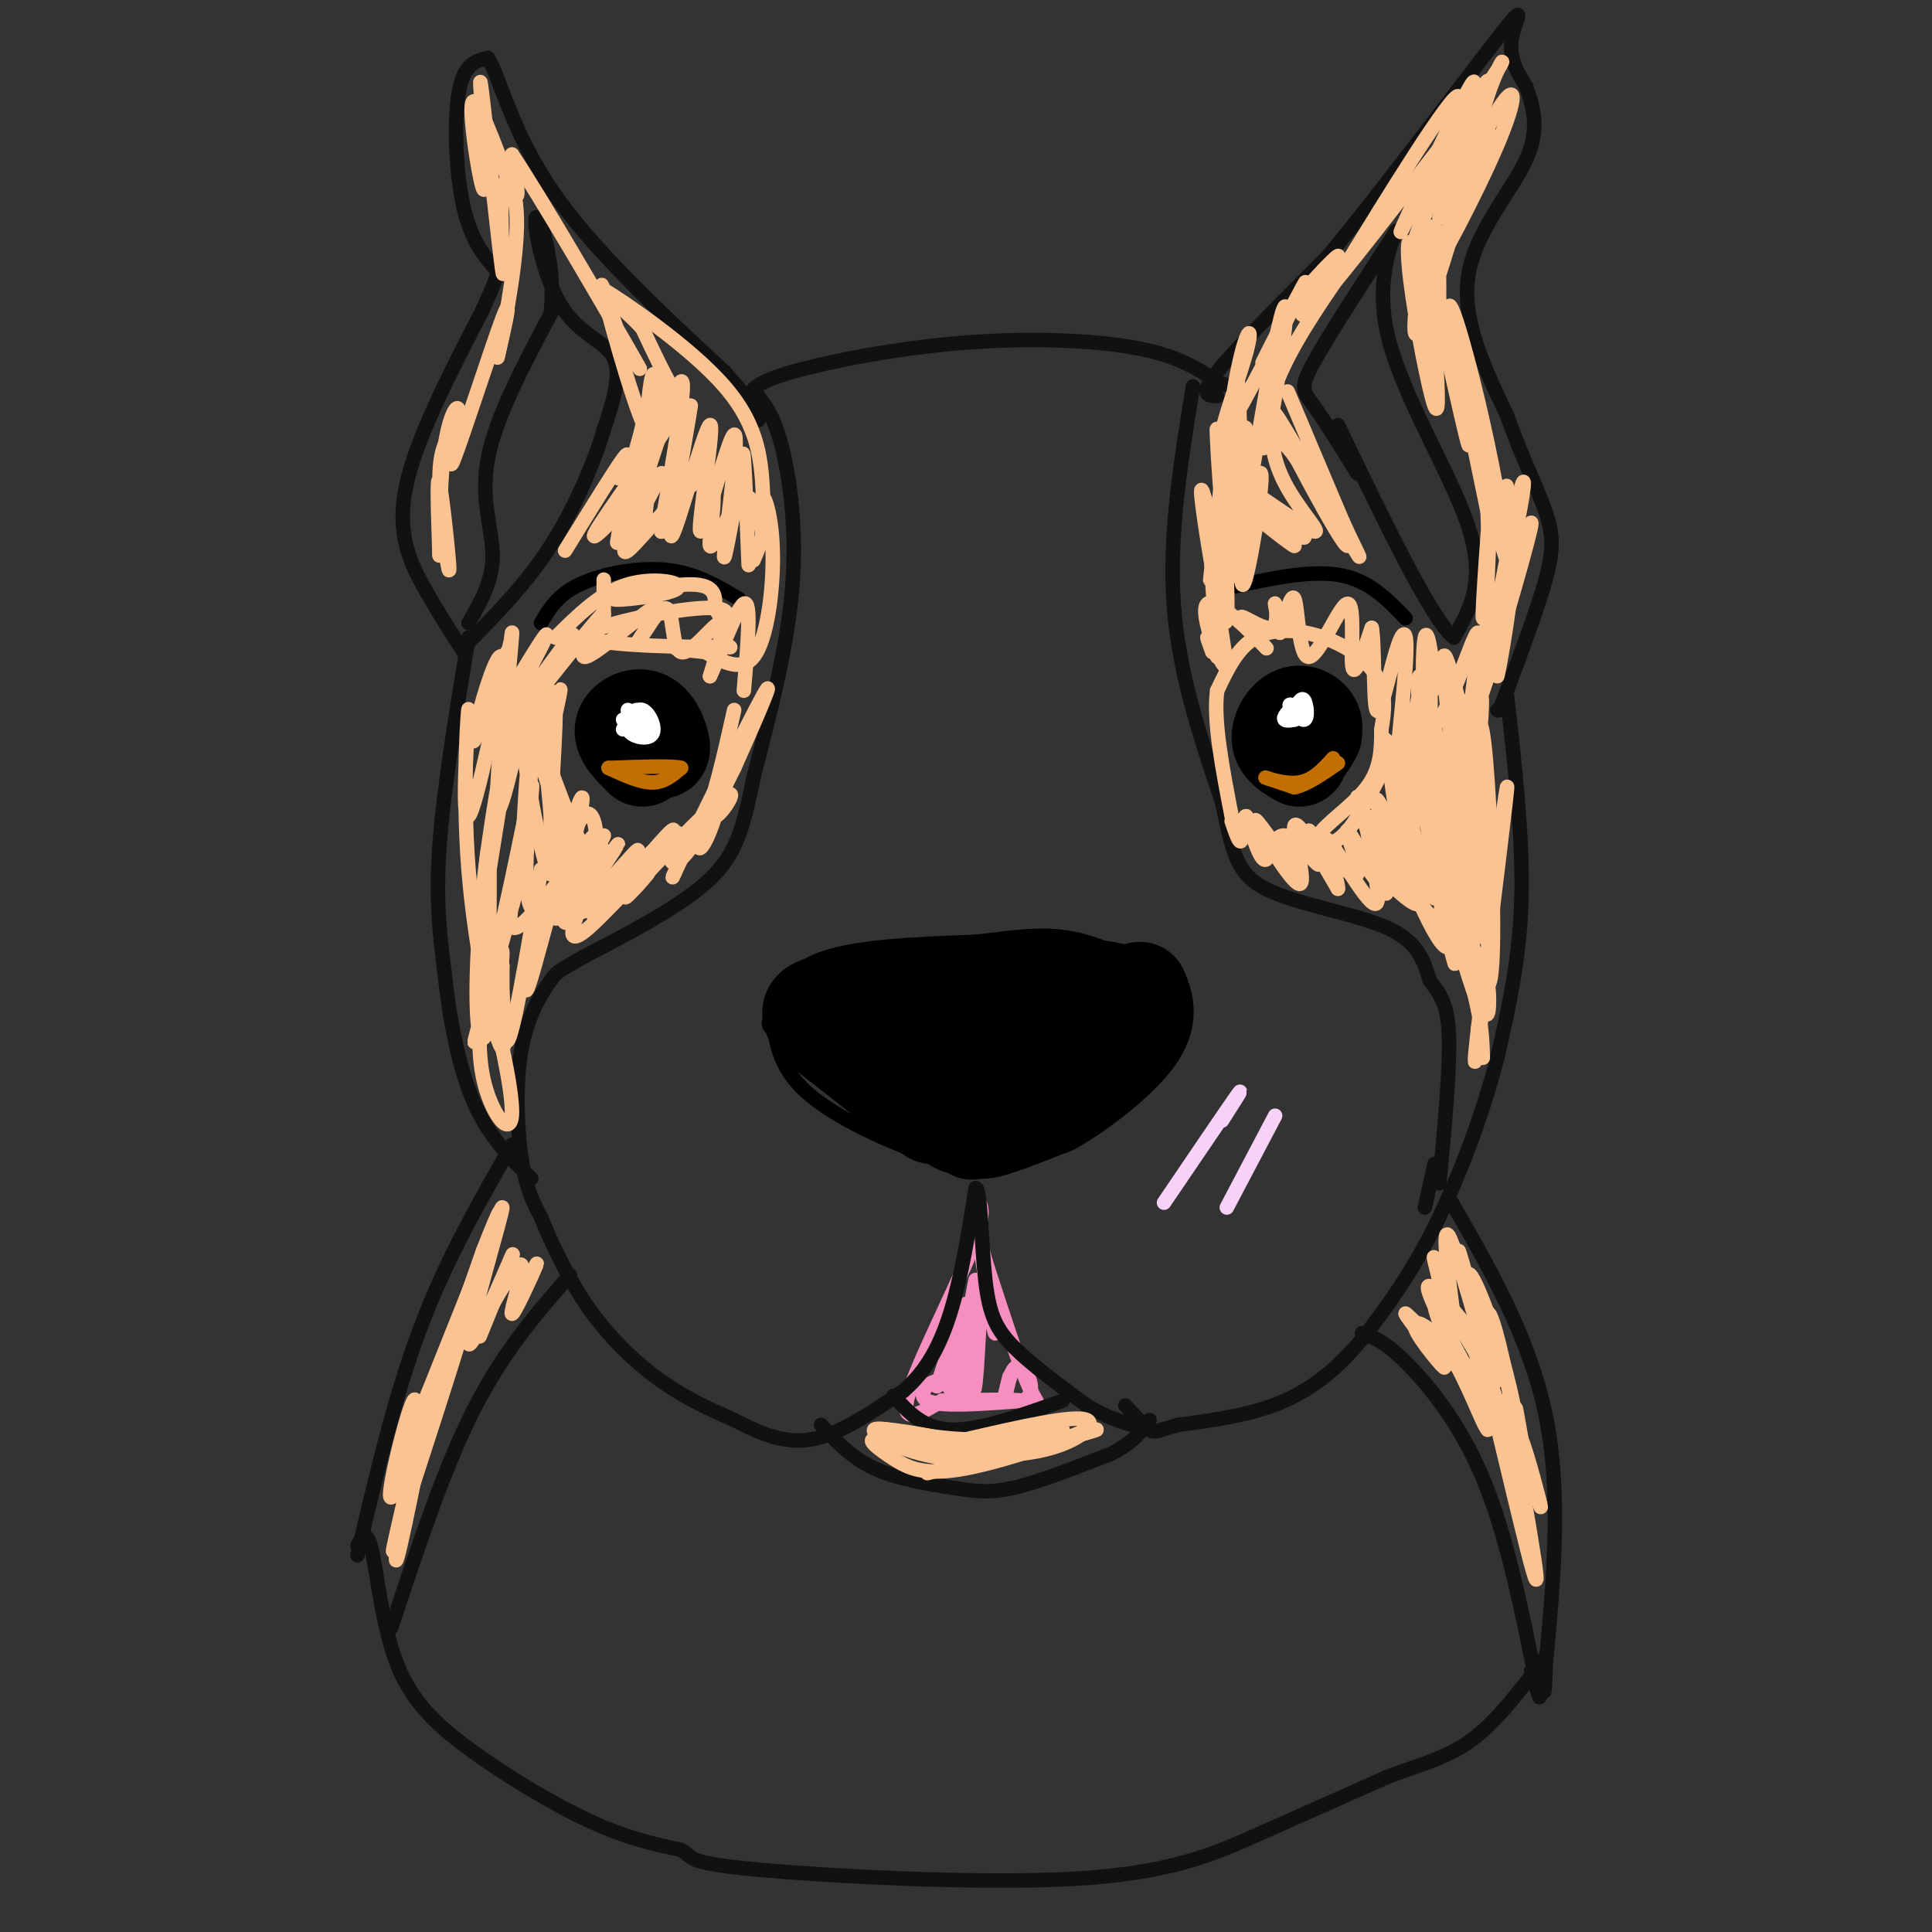 <svg viewBox='0 0 400 400' version='1.1' xmlns='http://www.w3.org/2000/svg' xmlns:xlink='http://www.w3.org/1999/xlink'><rect x="0" y="0" width="400" height="400" fill="#333333" stroke="none"/><g fill='none' stroke='#000000' stroke-width='3' stroke-linecap='round' stroke-linejoin='round'><path d='M196,240c-3.667,-0.917 -7.333,-1.833 -13,-6c-5.667,-4.167 -13.333,-11.583 -21,-19'/><path d='M162,215c-3.845,-3.464 -2.958,-2.625 -2,-5c0.958,-2.375 1.988,-7.964 9,-11c7.012,-3.036 20.006,-3.518 33,-4'/><path d='M202,195c8.480,-1.033 13.180,-1.617 18,-1c4.820,0.617 9.759,2.435 14,5c4.241,2.565 7.783,5.876 9,9c1.217,3.124 0.108,6.062 -1,9'/><path d='M242,217c-6.600,6.511 -22.600,18.289 -32,23c-9.400,4.711 -12.200,2.356 -15,0'/><path d='M195,240c-7.978,-2.178 -20.422,-7.622 -27,-13c-6.578,-5.378 -7.289,-10.689 -8,-16'/><path d='M160,211c-1.000,-2.667 0.500,-1.333 2,0'/></g>
<g fill='none' stroke='#000000' stroke-width='20' stroke-linecap='round' stroke-linejoin='round'><path d='M193,231c0.000,0.000 -23.000,-18.000 -23,-18'/><path d='M170,213c-4.022,-4.000 -2.578,-5.000 5,-6c7.578,-1.000 21.289,-2.000 35,-3'/><path d='M210,204c10.560,-0.310 19.458,0.417 23,2c3.542,1.583 1.726,4.024 -1,7c-2.726,2.976 -6.363,6.488 -10,10'/><path d='M222,223c-6.215,4.277 -16.751,9.969 -21,7c-4.249,-2.969 -2.211,-14.600 -1,-19c1.211,-4.400 1.595,-1.569 1,3c-0.595,4.569 -2.170,10.877 -3,11c-0.830,0.123 -0.915,-5.938 -1,-12'/><path d='M197,213c-0.949,2.651 -2.821,15.278 0,19c2.821,3.722 10.337,-1.459 14,-7c3.663,-5.541 3.475,-11.440 3,-13c-0.475,-1.560 -1.238,1.220 -2,4'/><path d='M212,216c-1.191,2.073 -3.168,5.256 -4,5c-0.832,-0.256 -0.519,-3.952 0,-6c0.519,-2.048 1.244,-2.449 2,-2c0.756,0.449 1.543,1.749 2,4c0.457,2.251 0.585,5.452 -2,9c-2.585,3.548 -7.881,7.442 -7,8c0.881,0.558 7.941,-2.221 15,-5'/><path d='M218,229c6.067,-3.444 13.733,-9.556 17,-14c3.267,-4.444 2.133,-7.222 1,-10'/><path d='M269,157c-1.899,-1.095 -3.798,-2.190 -4,-4c-0.202,-1.810 1.292,-4.333 3,-5c1.708,-0.667 3.631,0.524 4,2c0.369,1.476 -0.815,3.238 -2,5'/><path d='M270,155c0.222,0.022 1.778,-2.422 2,-3c0.222,-0.578 -0.889,0.711 -2,2'/><path d='M133,157c-2.149,-2.119 -4.298,-4.238 -4,-6c0.298,-1.762 3.042,-3.167 5,-2c1.958,1.167 3.131,4.905 3,6c-0.131,1.095 -1.565,-0.452 -3,-2'/><path d='M134,153c-0.333,-0.333 0.333,-0.167 1,0'/></g>
<g fill='none' stroke='#000000' stroke-width='3' stroke-linecap='round' stroke-linejoin='round'><path d='M253,122c8.833,-2.000 17.667,-4.000 24,-3c6.333,1.000 10.167,5.000 14,9'/><path d='M112,129c1.711,-2.911 3.422,-5.822 8,-8c4.578,-2.178 12.022,-3.622 18,-3c5.978,0.622 10.489,3.311 15,6'/></g>
<g fill='none' stroke='#F68FBF' stroke-width='3' stroke-linecap='round' stroke-linejoin='round'><path d='M202,248c1.178,1.333 2.356,2.667 -1,11c-3.356,8.333 -11.244,23.667 -13,30c-1.756,6.333 2.622,3.667 7,1'/><path d='M195,290c4.762,0.024 13.167,-0.417 17,0c3.833,0.417 3.095,1.690 1,-3c-2.095,-4.690 -5.548,-15.345 -9,-26'/><path d='M204,261c-2.114,-7.832 -2.898,-14.414 -2,-9c0.898,5.414 3.478,22.822 4,24c0.522,1.178 -1.013,-13.875 -2,-13c-0.987,0.875 -1.425,17.679 -2,23c-0.575,5.321 -1.288,-0.839 -2,-7'/><path d='M200,279c0.275,-5.081 1.963,-14.284 2,-14c0.037,0.284 -1.578,10.056 -3,16c-1.422,5.944 -2.652,8.062 -2,4c0.652,-4.062 3.186,-14.303 3,-15c-0.186,-0.697 -3.093,8.152 -6,17'/><path d='M194,287c0.456,-0.429 4.597,-10.002 6,-10c1.403,0.002 0.067,9.578 -1,12c-1.067,2.422 -1.864,-2.309 -4,-3c-2.136,-0.691 -5.610,2.660 -3,4c2.610,1.340 11.305,0.670 20,0'/><path d='M212,290c3.022,-1.867 0.578,-6.533 -1,-7c-1.578,-0.467 -2.289,3.267 -3,7'/><path d='M208,290c-0.333,0.333 0.333,-2.333 1,-5'/></g>
<g fill='none' stroke='#111111' stroke-width='3' stroke-linecap='round' stroke-linejoin='round'><path d='M157,82c0.000,0.000 0.100,0.100 0.1,0.1'/><path d='M157,82c1.711,2.289 3.422,4.578 5,11c1.578,6.422 3.022,16.978 2,29c-1.022,12.022 -4.511,25.511 -8,39'/><path d='M156,161c-2.089,10.022 -3.311,15.578 -9,21c-5.689,5.422 -15.844,10.711 -26,16'/><path d='M121,198c-5.257,3.088 -5.399,2.807 -7,5c-1.601,2.193 -4.662,6.860 -6,14c-1.338,7.140 -0.954,16.754 0,23c0.954,6.246 2.477,9.123 4,12'/><path d='M112,252c2.167,5.357 5.583,12.750 10,19c4.417,6.250 9.833,11.357 15,15c5.167,3.643 10.083,5.821 15,8'/><path d='M152,294c5.044,2.578 10.156,5.022 16,4c5.844,-1.022 12.422,-5.511 19,-10'/><path d='M187,288c4.956,-4.222 7.844,-9.778 10,-17c2.156,-7.222 3.578,-16.111 5,-25'/><path d='M202,246c1.048,-0.262 1.167,11.583 2,19c0.833,7.417 2.381,10.405 6,14c3.619,3.595 9.310,7.798 15,12'/><path d='M225,291c4.667,2.833 8.833,3.917 13,5'/><path d='M312,144c1.667,14.750 3.333,29.500 3,42c-0.333,12.500 -2.667,22.750 -5,33'/><path d='M310,219c-3.044,11.933 -8.156,25.267 -13,35c-4.844,9.733 -9.422,15.867 -14,22'/><path d='M283,276c-4.978,6.311 -10.422,11.089 -17,14c-6.578,2.911 -14.289,3.956 -22,5'/><path d='M244,295c-4.533,1.222 -4.867,1.778 -6,1c-1.133,-0.778 -3.067,-2.889 -5,-5'/><path d='M247,80c-2.500,15.333 -5.000,30.667 -4,45c1.000,14.333 5.500,27.667 10,41'/><path d='M253,166c2.202,10.071 2.708,14.750 9,18c6.292,3.250 18.369,5.071 25,8c6.631,2.929 7.815,6.964 9,11'/><path d='M296,203c2.378,3.044 3.822,5.156 4,12c0.178,6.844 -0.911,18.422 -2,30'/><path d='M297,241c0.000,0.000 -2.000,9.000 -2,9'/><path d='M185,289c3.083,3.417 6.167,6.833 12,7c5.833,0.167 14.417,-2.917 23,-6'/><path d='M170,295c3.107,3.393 6.214,6.786 11,9c4.786,2.214 11.250,3.250 16,4c4.750,0.750 7.786,1.214 13,0c5.214,-1.214 12.607,-4.107 20,-7'/><path d='M230,301c4.667,-2.333 6.333,-4.667 8,-7'/><path d='M96,135c-2.578,-3.978 -5.156,-7.956 -8,-13c-2.844,-5.044 -5.956,-11.156 -4,-21c1.956,-9.844 8.978,-23.422 16,-37'/><path d='M100,64c3.257,-7.396 3.399,-7.384 2,-9c-1.399,-1.616 -4.338,-4.858 -6,-12c-1.662,-7.142 -2.046,-18.183 -1,-24c1.046,-5.817 3.523,-6.408 6,-7'/><path d='M101,12c2.222,3.222 4.778,14.778 13,27c8.222,12.222 22.111,25.111 36,38'/><path d='M150,77c7.167,8.000 7.083,9.000 7,10'/><path d='M97,132c-2.583,15.750 -5.167,31.500 -6,43c-0.833,11.500 0.083,18.750 1,26'/><path d='M92,201c0.956,9.333 2.844,19.667 6,27c3.156,7.333 7.578,11.667 12,16'/><path d='M252,82c-1.917,-0.083 -3.833,-0.167 0,-5c3.833,-4.833 13.417,-14.417 23,-24'/><path d='M275,53c11.333,-13.774 28.167,-36.208 35,-45c6.833,-8.792 3.667,-3.940 3,0c-0.667,3.940 1.167,6.970 3,10'/><path d='M316,18c1.274,3.857 2.958,8.500 0,15c-2.958,6.500 -10.560,14.857 -12,24c-1.440,9.143 3.280,19.071 8,29'/><path d='M312,86c2.952,8.452 6.333,15.083 8,20c1.667,4.917 1.619,8.119 0,14c-1.619,5.881 -4.810,14.440 -8,23'/><path d='M312,143c-1.667,4.500 -1.833,4.250 -2,4'/><path d='M281,98c-3.422,-5.511 -6.844,-11.022 -9,-14c-2.156,-2.978 -3.044,-3.422 0,-9c3.044,-5.578 10.022,-16.289 17,-27'/><path d='M289,48c1.131,-1.821 -4.542,7.125 -2,20c2.542,12.875 13.298,29.679 17,41c3.702,11.321 0.351,17.161 -3,23'/><path d='M301,132c-4.500,-3.500 -14.250,-23.750 -24,-44'/><path d='M97,129c2.511,-4.356 5.022,-8.711 5,-14c-0.022,-5.289 -2.578,-11.511 -1,-20c1.578,-8.489 7.289,-19.244 13,-30'/><path d='M114,65c1.211,-10.134 -2.263,-20.469 -3,-20c-0.737,0.469 1.263,11.742 5,18c3.737,6.258 9.211,7.502 11,11c1.789,3.498 -0.105,9.249 -2,15'/><path d='M125,89c-2.000,6.778 -6.000,16.222 -11,24c-5.000,7.778 -11.000,13.889 -17,20'/><path d='M106,237c-6.833,11.917 -13.667,23.833 -19,38c-5.333,14.167 -9.167,30.583 -13,47'/><path d='M118,264c-6.917,7.917 -13.833,15.833 -20,28c-6.167,12.167 -11.583,28.583 -17,45'/><path d='M155,82c0.815,-1.446 1.631,-2.893 9,-5c7.369,-2.107 21.292,-4.875 35,-6c13.708,-1.125 27.202,-0.607 36,1c8.798,1.607 12.899,4.304 17,7'/><path d='M252,79c2.833,1.167 1.417,0.583 0,0'/><path d='M282,276c2.267,0.800 4.533,1.600 9,6c4.467,4.400 11.133,12.400 16,24c4.867,11.600 7.933,26.800 11,42'/><path d='M318,348c1.667,6.667 0.333,2.333 -1,-2'/><path d='M300,248c8.333,14.417 16.667,28.833 20,45c3.333,16.167 1.667,34.083 0,52'/><path d='M320,345c-0.167,8.833 -0.583,4.917 -1,1'/><path d='M74,320c0.987,-1.746 1.974,-3.493 3,1c1.026,4.493 2.089,15.225 5,23c2.911,7.775 7.668,12.593 15,18c7.332,5.407 17.238,11.402 25,15c7.762,3.598 13.381,4.799 19,6'/><path d='M141,383c2.856,1.608 0.498,2.627 15,4c14.502,1.373 45.866,3.100 66,2c20.134,-1.100 29.038,-5.029 38,-9c8.962,-3.971 17.981,-7.986 27,-12'/><path d='M287,368c7.533,-2.889 12.867,-4.111 18,-8c5.133,-3.889 10.067,-10.444 15,-17'/></g>
<g fill='none' stroke='#FFFFFF' stroke-width='3' stroke-linecap='round' stroke-linejoin='round'><path d='M129,151c1.300,-2.246 2.599,-4.491 4,-4c1.401,0.491 2.903,3.720 2,5c-0.903,1.280 -4.211,0.611 -5,-1c-0.789,-1.611 0.941,-4.165 2,-4c1.059,0.165 1.445,3.047 1,4c-0.445,0.953 -1.723,-0.024 -3,-1'/><path d='M129,149c1.889,0.089 3.778,0.178 4,1c0.222,0.822 -1.222,2.378 -2,2c-0.778,-0.378 -0.889,-2.689 -1,-5'/><path d='M268,147c0.731,-1.402 1.462,-2.804 2,-2c0.538,0.804 0.885,3.815 0,4c-0.885,0.185 -3.000,-2.456 -3,-3c0.000,-0.544 2.115,1.007 2,2c-0.115,0.993 -2.462,1.426 -3,1c-0.538,-0.426 0.731,-1.713 2,-3'/><path d='M268,146c0.333,0.000 0.167,1.500 0,3'/></g>
<g fill='none' stroke='#C26F01' stroke-width='3' stroke-linecap='round' stroke-linejoin='round'><path d='M276,157c-2.044,2.267 -4.089,4.533 -7,5c-2.911,0.467 -6.689,-0.867 -7,-1c-0.311,-0.133 2.844,0.933 6,2'/><path d='M268,163c2.500,-0.500 5.750,-2.750 9,-5'/><path d='M126,159c3.250,1.500 6.500,3.000 9,3c2.500,0.000 4.250,-1.500 6,-3'/><path d='M141,159c-1.500,-0.500 -8.250,-0.250 -15,0'/></g>
<g fill='none' stroke='#FCC392' stroke-width='3' stroke-linecap='round' stroke-linejoin='round'><path d='M94,89c-1.554,1.988 -3.107,3.976 -3,11c0.107,7.024 1.875,19.083 2,18c0.125,-1.083 -1.393,-15.310 -2,-18c-0.607,-2.690 -0.304,6.155 0,15'/><path d='M91,115c-0.015,-1.961 -0.054,-14.362 1,-22c1.054,-7.638 3.200,-10.511 3,-7c-0.200,3.511 -2.746,13.407 -1,9c1.746,-4.407 7.785,-23.116 10,-29c2.215,-5.884 0.608,1.058 -1,8'/><path d='M103,74c0.950,-4.040 3.826,-18.141 4,-27c0.174,-8.859 -2.356,-12.478 -3,-7c-0.644,5.478 0.596,20.052 0,16c-0.596,-4.052 -3.027,-26.729 -4,-35c-0.973,-8.271 -0.486,-2.135 0,4'/><path d='M100,25c0.249,5.190 0.871,16.164 0,14c-0.871,-2.164 -3.234,-17.467 -2,-18c1.234,-0.533 6.067,13.705 8,18c1.933,4.295 0.967,-1.352 0,-7'/><path d='M106,32c5.422,7.933 18.978,31.267 24,40c5.022,8.733 1.511,2.867 -2,-3'/><path d='M128,69c-1.583,-4.482 -4.542,-14.188 -3,-8c1.542,6.188 7.584,28.271 10,30c2.416,1.729 1.204,-16.898 0,-13c-1.204,3.898 -2.401,30.319 -2,32c0.401,1.681 2.400,-21.377 2,-26c-0.400,-4.623 -3.200,9.188 -6,23'/><path d='M129,107c-1.271,5.244 -1.449,6.856 -1,4c0.449,-2.856 1.526,-10.178 4,-19c2.474,-8.822 6.345,-19.143 5,-12c-1.345,7.143 -7.907,31.750 -7,30c0.907,-1.750 9.283,-29.856 11,-31c1.717,-1.144 -3.224,24.673 -4,30c-0.776,5.327 2.612,-9.837 6,-25'/><path d='M143,84c-0.529,4.119 -4.852,26.917 -4,27c0.852,0.083 6.880,-22.550 8,-23c1.120,-0.450 -2.669,21.281 -2,22c0.669,0.719 5.795,-19.576 7,-20c1.205,-0.424 -1.513,19.022 -2,24c-0.487,4.978 1.256,-4.511 3,-14'/><path d='M153,100c0.644,-4.267 0.756,-7.933 1,-5c0.244,2.933 0.622,12.467 1,22'/><path d='M106,140c-2.448,5.052 -4.897,10.104 -4,9c0.897,-1.104 5.138,-8.365 8,-13c2.862,-4.635 4.344,-6.644 2,-2c-2.344,4.644 -8.516,15.943 -7,15c1.516,-0.943 10.719,-14.126 13,-17c2.281,-2.874 -2.359,4.563 -7,12'/><path d='M111,144c6.804,-8.542 13.607,-17.083 14,-17c0.393,0.083 -5.625,8.792 -4,9c1.625,0.208 10.893,-8.083 14,-10c3.107,-1.917 0.054,2.542 -3,7'/><path d='M132,133c0.847,-1.179 4.464,-7.625 6,-7c1.536,0.625 0.990,8.322 3,9c2.010,0.678 6.574,-5.663 8,-6c1.426,-0.337 -0.287,5.332 -2,11'/><path d='M147,140c1.244,-2.422 5.356,-13.978 7,-15c1.644,-1.022 0.822,8.489 0,18'/><path d='M152,147c-2.140,9.604 -4.281,19.209 -7,25c-2.719,5.791 -6.018,7.769 -6,6c0.018,-1.769 3.351,-7.284 0,-5c-3.351,2.284 -13.386,12.367 -17,15c-3.614,2.633 -0.807,-2.183 2,-7'/><path d='M124,181c1.920,-3.445 5.719,-8.556 3,-5c-2.719,3.556 -11.958,15.779 -12,14c-0.042,-1.779 9.112,-17.559 8,-17c-1.112,0.559 -12.492,17.458 -16,19c-3.508,1.542 0.855,-12.274 1,-12c0.145,0.274 -3.927,14.637 -8,29'/><path d='M100,209c-1.824,6.737 -2.383,9.081 -1,4c1.383,-5.081 4.707,-17.586 5,-16c0.293,1.586 -2.446,17.265 -4,18c-1.554,0.735 -1.922,-13.473 0,-31c1.922,-17.527 6.133,-38.373 6,-35c-0.133,3.373 -4.609,30.964 -6,39c-1.391,8.036 0.305,-3.482 2,-15'/><path d='M102,173c1.509,-14.464 4.281,-43.124 4,-42c-0.281,1.124 -3.614,32.033 -3,36c0.614,3.967 5.175,-19.010 7,-25c1.825,-5.990 0.912,5.005 0,16'/><path d='M110,158c-0.547,11.108 -1.916,30.879 -2,26c-0.084,-4.879 1.116,-34.407 3,-34c1.884,0.407 4.454,30.748 3,31c-1.454,0.252 -6.930,-29.586 -6,-32c0.930,-2.414 8.266,22.596 10,28c1.734,5.404 -2.133,-8.798 -6,-23'/><path d='M112,154c1.260,2.795 7.409,21.282 10,23c2.591,1.718 1.622,-13.332 -2,-7c-3.622,6.332 -9.899,34.048 -11,35c-1.101,0.952 2.973,-24.859 3,-25c0.027,-0.141 -3.992,25.388 -6,33c-2.008,7.612 -2.004,-2.694 -2,-13'/><path d='M104,200c-0.713,-5.188 -1.495,-11.656 -1,-6c0.495,5.656 2.268,23.438 1,23c-1.268,-0.438 -5.577,-19.095 -7,-37c-1.423,-17.905 0.041,-35.057 0,-33c-0.041,2.057 -1.588,23.323 0,22c1.588,-1.323 6.311,-25.235 8,-33c1.689,-7.765 0.345,0.618 -1,9'/><path d='M104,145c-0.689,3.711 -1.911,8.489 -2,9c-0.089,0.511 0.956,-3.244 2,-7'/><path d='M128,99c1.417,-3.250 2.833,-6.500 1,-4c-1.833,2.500 -6.917,10.750 -12,19'/><path d='M99,263c2.690,-6.952 5.381,-13.905 1,-3c-4.381,10.905 -15.833,39.667 -16,40c-0.167,0.333 10.952,-27.762 13,-31c2.048,-3.238 -4.976,18.381 -12,40'/><path d='M85,309c-3.025,10.333 -4.588,16.165 -3,9c1.588,-7.165 6.326,-27.326 6,-24c-0.326,3.326 -5.716,30.139 -6,29c-0.284,-1.139 4.539,-30.230 4,-33c-0.539,-2.770 -6.440,20.780 -5,20c1.440,-0.780 10.220,-25.890 19,-51'/><path d='M100,259c4.006,-10.277 4.523,-10.469 2,-3c-2.523,7.469 -8.084,22.598 -7,19c1.084,-3.598 8.813,-25.923 9,-25c0.188,0.923 -7.166,25.093 -7,28c0.166,2.907 7.852,-15.448 9,-18c1.148,-2.552 -4.244,10.699 -6,15c-1.756,4.301 0.122,-0.350 2,-5'/><path d='M102,270c1.882,-3.376 5.587,-9.317 6,-8c0.413,1.317 -2.466,9.893 -2,10c0.466,0.107 4.276,-8.255 5,-10c0.724,-1.745 -1.638,3.128 -4,8'/><path d='M251,109c-1.485,-5.733 -2.969,-11.466 -2,-4c0.969,7.466 4.392,28.130 5,23c0.608,-5.130 -1.600,-36.056 -2,-39c-0.400,-2.944 1.008,22.092 2,22c0.992,-0.092 1.569,-25.312 2,-31c0.431,-5.688 0.715,8.156 1,22'/><path d='M257,102c0.066,5.985 -0.269,9.947 1,3c1.269,-6.947 4.141,-24.804 6,-34c1.859,-9.196 2.704,-9.733 2,-3c-0.704,6.733 -2.959,20.736 -4,24c-1.041,3.264 -0.869,-4.210 2,-12c2.869,-7.790 8.434,-15.895 14,-24'/><path d='M278,56c8.626,-14.211 23.190,-37.739 24,-36c0.810,1.739 -12.133,28.744 -12,28c0.133,-0.744 13.344,-29.239 15,-31c1.656,-1.761 -8.241,23.211 -11,30c-2.759,6.789 1.621,-4.606 6,-16'/><path d='M300,31c3.523,-7.409 9.332,-17.930 8,-13c-1.332,4.930 -9.803,25.311 -10,27c-0.197,1.689 7.881,-15.313 12,-22c4.119,-6.687 4.279,-3.061 0,7c-4.279,10.061 -12.998,26.555 -13,25c-0.002,-1.555 8.714,-21.159 11,-26c2.286,-4.841 -1.857,5.079 -6,15'/><path d='M302,44c-3.195,9.917 -8.181,27.210 -9,25c-0.819,-2.210 2.531,-23.922 4,-22c1.469,1.922 1.057,27.479 0,31c-1.057,3.521 -2.757,-14.994 -4,-23c-1.243,-8.006 -2.027,-5.502 -1,3c1.027,8.502 3.865,23.000 5,26c1.135,3.000 0.568,-5.500 0,-14'/><path d='M297,70c-1.083,-8.864 -3.790,-24.024 -2,-17c1.790,7.024 8.078,36.231 9,39c0.922,2.769 -3.521,-20.899 -4,-27c-0.479,-6.101 3.006,5.365 6,18c2.994,12.635 5.498,26.440 4,22c-1.498,-4.440 -7.000,-27.126 -8,-30c-1.000,-2.874 2.500,14.063 6,31'/><path d='M308,106c0.541,11.880 -1.108,26.078 -1,21c0.108,-5.078 1.973,-29.434 2,-28c0.027,1.434 -1.786,28.658 -1,32c0.786,3.342 4.169,-17.197 6,-26c1.831,-8.803 2.108,-5.870 0,4c-2.108,9.870 -6.602,26.677 -7,29c-0.398,2.323 3.301,-9.839 7,-22'/><path d='M314,116c2.256,-6.591 4.396,-12.068 2,-3c-2.396,9.068 -9.327,32.680 -11,35c-1.673,2.320 1.911,-16.652 1,-17c-0.911,-0.348 -6.316,17.927 -9,19c-2.684,1.073 -2.646,-15.057 -2,-18c0.646,-2.943 1.899,7.302 2,10c0.101,2.698 -0.949,-2.151 -2,-7'/><path d='M295,135c-0.333,-1.167 -0.167,-0.583 0,0'/><path d='M266,90c-2.433,-3.356 -4.867,-6.713 -2,-2c2.867,4.713 11.033,17.495 10,15c-1.033,-2.495 -11.267,-20.267 -10,-17c1.267,3.267 14.033,27.572 15,27c0.967,-0.572 -9.867,-26.021 -12,-31c-2.133,-4.979 4.433,10.510 11,26'/><path d='M278,108c2.962,6.505 4.867,9.767 2,5c-2.867,-4.767 -10.505,-17.561 -14,-21c-3.495,-3.439 -2.848,2.479 0,8c2.848,5.521 7.897,10.645 6,10c-1.897,-0.645 -10.742,-7.058 -11,-7c-0.258,0.058 8.069,6.588 9,8c0.931,1.412 -5.535,-2.294 -12,-6'/><path d='M258,105c1.258,1.608 10.403,8.627 10,8c-0.403,-0.627 -10.356,-8.900 -14,-7c-3.644,1.900 -0.981,13.973 -1,14c-0.019,0.027 -2.720,-11.992 -3,-11c-0.280,0.992 1.860,14.996 4,29'/><path d='M254,138c-1.122,0.882 -5.927,-11.412 -4,-13c1.927,-1.588 10.585,7.530 12,9c1.415,1.470 -4.415,-4.709 -5,-6c-0.585,-1.291 4.073,2.306 6,2c1.927,-0.306 1.122,-4.516 1,-5c-0.122,-0.484 0.439,2.758 1,6'/><path d='M265,131c0.781,-1.626 2.234,-8.693 3,-7c0.766,1.693 0.844,12.144 3,12c2.156,-0.144 6.388,-10.885 8,-11c1.612,-0.115 0.603,10.396 1,13c0.397,2.604 2.198,-2.698 4,-8'/><path d='M284,130c0.651,3.241 0.280,15.344 1,17c0.720,1.656 2.533,-7.134 4,-12c1.467,-4.866 2.589,-5.810 2,3c-0.589,8.810 -2.889,27.372 -2,26c0.889,-1.372 4.968,-22.678 6,-24c1.032,-1.322 -0.984,17.339 -3,36'/><path d='M292,176c0.527,-6.274 3.346,-39.960 4,-36c0.654,3.960 -0.856,45.567 1,46c1.856,0.433 7.076,-40.306 7,-41c-0.076,-0.694 -5.450,38.659 -6,47c-0.550,8.341 3.725,-14.329 8,-37'/><path d='M306,155c1.352,-9.890 0.734,-16.115 0,-4c-0.734,12.115 -1.582,42.569 0,43c1.582,0.431 5.595,-29.163 6,-31c0.405,-1.837 -2.797,24.081 -6,50'/><path d='M306,213c-1.041,9.362 -0.643,7.768 0,3c0.643,-4.768 1.533,-12.709 2,-12c0.467,0.709 0.512,10.067 -1,4c-1.512,-6.067 -4.582,-27.559 -7,-39c-2.418,-11.441 -4.184,-12.829 -4,-6c0.184,6.829 2.319,21.877 1,21c-1.319,-0.877 -6.091,-17.679 -8,-23c-1.909,-5.321 -0.954,0.840 0,7'/><path d='M289,168c0.007,5.289 0.024,15.013 -2,13c-2.024,-2.013 -6.089,-15.763 -6,-16c0.089,-0.237 4.333,13.040 4,15c-0.333,1.960 -5.244,-7.395 -6,-8c-0.756,-0.605 2.641,7.542 2,9c-0.641,1.458 -5.321,-3.771 -10,-9'/><path d='M271,172c-0.721,0.665 2.477,6.828 2,7c-0.477,0.172 -4.628,-5.646 -7,-6c-2.372,-0.354 -2.963,4.756 -4,5c-1.037,0.244 -2.518,-4.378 -4,-9'/><path d='M258,169c-0.756,-0.111 -0.644,4.111 -1,5c-0.356,0.889 -1.178,-1.556 -2,-4'/><path d='M251,135c-0.583,-1.583 -1.167,-3.167 -1,-3c0.167,0.167 1.083,2.083 2,4'/><path d='M287,185c-4.257,-5.701 -8.515,-11.402 -6,-9c2.515,2.402 11.801,12.906 13,11c1.199,-1.906 -5.689,-16.222 -5,-13c0.689,3.222 8.955,23.983 11,22c2.045,-1.983 -2.130,-26.709 -3,-35c-0.870,-8.291 1.565,-0.145 4,8'/><path d='M301,169c0.702,9.976 0.458,30.917 1,25c0.542,-5.917 1.869,-38.690 3,-43c1.131,-4.310 2.065,19.845 3,44'/><path d='M296,276c6.575,6.475 13.149,12.949 15,16c1.851,3.051 -1.022,2.678 -5,-3c-3.978,-5.678 -9.060,-16.659 -9,-19c0.060,-2.341 5.264,3.960 9,11c3.736,7.040 6.006,14.818 3,11c-3.006,-3.818 -11.287,-19.234 -13,-24c-1.713,-4.766 3.144,1.117 8,7'/><path d='M304,275c2.610,4.183 5.135,11.141 4,6c-1.135,-5.141 -5.930,-22.382 -6,-22c-0.070,0.382 4.583,18.387 5,20c0.417,1.613 -3.404,-13.166 -3,-15c0.404,-1.834 5.032,9.275 8,21c2.968,11.725 4.277,24.064 4,25c-0.277,0.936 -2.138,-9.532 -4,-20'/><path d='M312,290c1.405,8.048 6.917,38.167 6,37c-0.917,-1.167 -8.262,-33.619 -11,-44c-2.738,-10.381 -0.869,1.310 1,13'/><path d='M308,296c-1.090,-1.120 -4.315,-10.420 -8,-16c-3.685,-5.580 -7.831,-7.439 -7,-5c0.831,2.439 6.640,9.176 6,8c-0.640,-1.176 -7.728,-10.264 -8,-11c-0.272,-0.736 6.273,6.879 8,5c1.727,-1.879 -1.364,-13.251 -2,-16c-0.636,-2.749 1.182,3.126 3,9'/><path d='M300,270c0.904,3.622 1.663,8.177 1,3c-0.663,-5.177 -2.749,-20.084 -1,-17c1.749,3.084 7.332,24.160 9,29c1.668,4.840 -0.581,-6.557 -1,-11c-0.419,-4.443 0.991,-1.933 3,7c2.009,8.933 4.618,24.290 5,26c0.382,1.710 -1.462,-10.226 -2,-14c-0.538,-3.774 0.231,0.613 1,5'/><path d='M315,298c1.286,4.833 4.000,14.417 4,14c0.000,-0.417 -2.714,-10.833 -4,-14c-1.286,-3.167 -1.143,0.917 -1,5'/><path d='M220,294c-11.644,3.044 -23.289,6.089 -24,7c-0.711,0.911 9.511,-0.311 10,-1c0.489,-0.689 -8.756,-0.844 -18,-1'/><path d='M188,299c-0.089,-0.183 8.687,-0.142 7,-1c-1.687,-0.858 -13.839,-2.616 -13,-2c0.839,0.616 14.668,3.604 24,4c9.332,0.396 14.166,-1.802 19,-4'/><path d='M225,296c-1.919,1.239 -16.216,6.338 -25,8c-8.784,1.662 -12.056,-0.111 -15,-2c-2.944,-1.889 -5.562,-3.893 -4,-4c1.562,-0.107 7.303,1.684 8,2c0.697,0.316 -3.652,-0.842 -8,-2'/><path d='M181,298c4.417,0.833 19.458,3.917 30,3c10.542,-0.917 16.583,-5.833 14,-7c-2.583,-1.167 -13.792,1.417 -25,4'/><path d='M200,298c-8.762,-0.262 -18.167,-2.917 -19,-2c-0.833,0.917 6.905,5.405 16,6c9.095,0.595 19.548,-2.702 30,-6'/><path d='M227,296c-0.833,0.500 -17.917,4.750 -35,9'/><path d='M125,120c0.000,0.000 0.000,8.000 0,8'/><path d='M115,132c4.694,-4.670 9.388,-9.340 15,-11c5.612,-1.660 12.144,-0.311 10,1c-2.144,1.311 -12.962,2.584 -13,2c-0.038,-0.584 10.703,-3.024 16,-3c5.297,0.024 5.148,2.512 5,5'/><path d='M148,126c1.100,1.437 1.349,2.528 2,2c0.651,-0.528 1.705,-2.675 -6,-2c-7.705,0.675 -24.168,4.171 -22,6c2.168,1.829 22.968,1.993 28,2c5.032,0.007 -5.705,-0.141 -9,0c-3.295,0.141 0.853,0.570 5,1'/><path d='M146,135c2.764,1.437 7.174,4.530 10,1c2.826,-3.530 4.069,-13.681 4,-21c-0.069,-7.319 -1.448,-11.805 -2,-12c-0.552,-0.195 -0.276,3.903 0,8'/><path d='M158,111c-0.423,-1.486 -1.481,-9.202 -4,-8c-2.519,1.202 -6.500,11.322 -7,10c-0.500,-1.322 2.481,-14.087 -1,-14c-3.481,0.087 -13.423,13.025 -16,15c-2.577,1.975 2.212,-7.012 7,-16'/><path d='M137,98c-2.885,1.620 -13.598,13.671 -14,13c-0.402,-0.671 9.507,-14.065 14,-21c4.493,-6.935 3.569,-7.410 2,-10c-1.569,-2.590 -3.785,-7.295 -6,-12'/><path d='M133,68c-4.131,-4.583 -11.458,-10.042 -8,-8c3.458,2.042 17.702,11.583 25,20c7.298,8.417 7.649,15.708 8,23'/><path d='M158,103c1.000,6.000 -0.500,9.500 -2,13'/><path d='M105,135c-3.665,10.404 -7.331,20.808 -7,18c0.331,-2.808 4.658,-18.827 6,-17c1.342,1.827 -0.300,21.500 1,23c1.300,1.500 5.542,-15.173 7,-17c1.458,-1.827 0.131,11.192 0,15c-0.131,3.808 0.935,-1.596 2,-7'/><path d='M114,150c0.913,-3.404 2.196,-8.413 2,-7c-0.196,1.413 -1.872,9.250 -3,12c-1.128,2.750 -1.707,0.414 -1,-4c0.707,-4.414 2.701,-10.907 3,-6c0.299,4.907 -1.097,21.213 -1,28c0.097,6.787 1.686,4.056 3,1c1.314,-3.056 2.354,-6.438 3,-8c0.646,-1.562 0.899,-1.303 0,3c-0.899,4.303 -2.949,12.652 -5,21'/><path d='M115,190c2.278,-2.020 10.473,-17.571 10,-17c-0.473,0.571 -9.616,17.263 -8,18c1.616,0.737 13.990,-14.483 15,-15c1.010,-0.517 -9.343,13.668 -9,14c0.343,0.332 11.384,-13.191 15,-17c3.616,-3.809 -0.192,2.095 -4,8'/><path d='M134,181c-2.495,3.181 -6.733,7.135 -3,3c3.733,-4.135 15.436,-16.358 19,-19c3.564,-2.642 -1.012,4.298 -2,4c-0.988,-0.298 1.611,-7.832 2,-8c0.389,-0.168 -1.434,7.032 -3,11c-1.566,3.968 -2.876,4.705 -2,2c0.876,-2.705 3.938,-8.853 7,-15'/><path d='M152,159c3.630,-8.080 9.204,-20.782 6,-15c-3.204,5.782 -15.187,30.046 -18,36c-2.813,5.954 3.545,-6.404 1,-6c-2.545,0.404 -13.993,13.570 -19,18c-5.007,4.430 -3.573,0.123 -2,-4c1.573,-4.123 3.287,-8.061 5,-12'/><path d='M125,176c-2.770,3.135 -12.195,16.973 -15,12c-2.805,-4.973 1.011,-28.756 0,-25c-1.011,3.756 -6.849,35.050 -9,38c-2.151,2.950 -0.615,-22.443 0,-25c0.615,-2.557 0.307,17.721 0,38'/><path d='M101,214c-0.689,1.726 -2.411,-12.960 -1,-11c1.411,1.960 5.957,20.566 6,27c0.043,6.434 -4.416,0.695 -6,-7c-1.584,-7.695 -0.292,-17.348 1,-27'/><path d='M266,175c1.510,3.220 3.021,6.440 1,4c-2.021,-2.440 -7.573,-10.541 -7,-9c0.573,1.541 7.270,12.722 9,13c1.730,0.278 -1.506,-10.349 -1,-12c0.506,-1.651 4.753,5.675 9,13'/><path d='M277,184c0.256,-1.425 -3.603,-11.488 -2,-10c1.603,1.488 8.670,14.529 10,13c1.330,-1.529 -3.076,-17.626 -2,-18c1.076,-0.374 7.636,14.976 8,15c0.364,0.024 -5.467,-15.279 -6,-18c-0.533,-2.721 4.234,7.139 9,17'/><path d='M294,183c-0.191,-3.102 -5.168,-19.358 -7,-26c-1.832,-6.642 -0.520,-3.669 1,-3c1.520,0.669 3.248,-0.964 5,5c1.752,5.964 3.527,19.526 3,13c-0.527,-6.526 -3.358,-33.141 -2,-32c1.358,1.141 6.904,30.038 8,32c1.096,1.962 -2.258,-23.011 -3,-32c-0.742,-8.989 1.129,-1.995 3,5'/><path d='M302,145c1.393,8.959 3.374,28.858 4,31c0.626,2.142 -0.104,-13.472 0,-21c0.104,-7.528 1.042,-6.970 2,7c0.958,13.970 1.937,41.353 0,42c-1.937,0.647 -6.791,-25.441 -7,-27c-0.209,-1.559 4.226,21.412 5,28c0.774,6.588 -2.113,-3.206 -5,-13'/><path d='M301,192c-1.643,-5.262 -3.250,-11.917 -3,-10c0.250,1.917 2.357,12.405 3,16c0.643,3.595 -0.179,0.298 -1,-3'/><path d='M254,115c-0.610,-7.282 -1.221,-14.563 -2,-10c-0.779,4.563 -1.728,20.971 0,20c1.728,-0.971 6.131,-19.321 8,-25c1.869,-5.679 1.202,1.313 0,9c-1.202,7.687 -2.939,16.070 -3,10c-0.061,-6.070 1.554,-26.591 1,-30c-0.554,-3.409 -3.277,10.296 -6,24'/><path d='M252,113c-1.387,6.507 -1.854,10.776 -1,3c0.854,-7.776 3.028,-27.595 5,-38c1.972,-10.405 3.741,-11.396 2,-5c-1.741,6.396 -6.992,20.178 -4,16c2.992,-4.178 14.229,-26.317 16,-30c1.771,-3.683 -5.922,11.091 -8,15c-2.078,3.909 1.461,-3.045 5,-10'/><path d='M267,64c3.364,-4.485 9.273,-10.697 10,-11c0.727,-0.303 -3.727,5.303 -6,9c-2.273,3.697 -2.364,5.485 4,-2c6.364,-7.485 19.182,-24.242 32,-41'/><path d='M307,19c5.778,-8.067 4.222,-7.733 2,-2c-2.222,5.733 -5.111,16.867 -8,28'/><path d='M306,87c-1.756,-7.054 -3.512,-14.107 -2,-6c1.512,8.107 6.292,31.375 8,35c1.708,3.625 0.345,-12.393 0,-15c-0.345,-2.607 0.327,8.196 1,19'/><path d='M313,120c-0.670,8.315 -2.843,19.601 -3,20c-0.157,0.399 1.704,-10.089 0,-6c-1.704,4.089 -6.972,22.756 -10,25c-3.028,2.244 -3.815,-11.934 -5,-12c-1.185,-0.066 -2.767,13.981 -4,18c-1.233,4.019 -2.116,-1.991 -3,-8'/><path d='M288,157c-1.989,1.978 -5.461,10.922 -9,15c-3.539,4.078 -7.145,3.290 -6,1c1.145,-2.290 7.041,-6.083 10,-10c2.959,-3.917 2.979,-7.959 3,-12'/><path d='M286,151c0.707,-3.898 0.973,-7.643 -1,-11c-1.973,-3.357 -6.185,-6.327 -11,-8c-4.815,-1.673 -10.233,-2.049 -14,0c-3.767,2.049 -5.884,6.525 -8,11'/><path d='M252,143c-0.833,6.167 1.083,16.083 3,26'/><path d='M290,182c6.405,8.089 12.810,16.179 14,17c1.190,0.821 -2.833,-5.625 -4,-8c-1.167,-2.375 0.524,-0.679 2,3c1.476,3.679 2.738,9.339 4,15'/><path d='M306,209c0.833,4.167 0.917,7.083 1,10'/><path d='M220,296c0.000,0.000 -25.000,7.000 -25,7'/></g>
<g fill='none' stroke='#F8D1F6' stroke-width='3' stroke-linecap='round' stroke-linejoin='round'><path d='M253,232c2.500,-3.917 5.000,-7.833 3,-5c-2.000,2.833 -8.500,12.417 -15,22'/><path d='M264,231c0.000,0.000 -10.000,19.000 -10,19'/></g>
</svg>